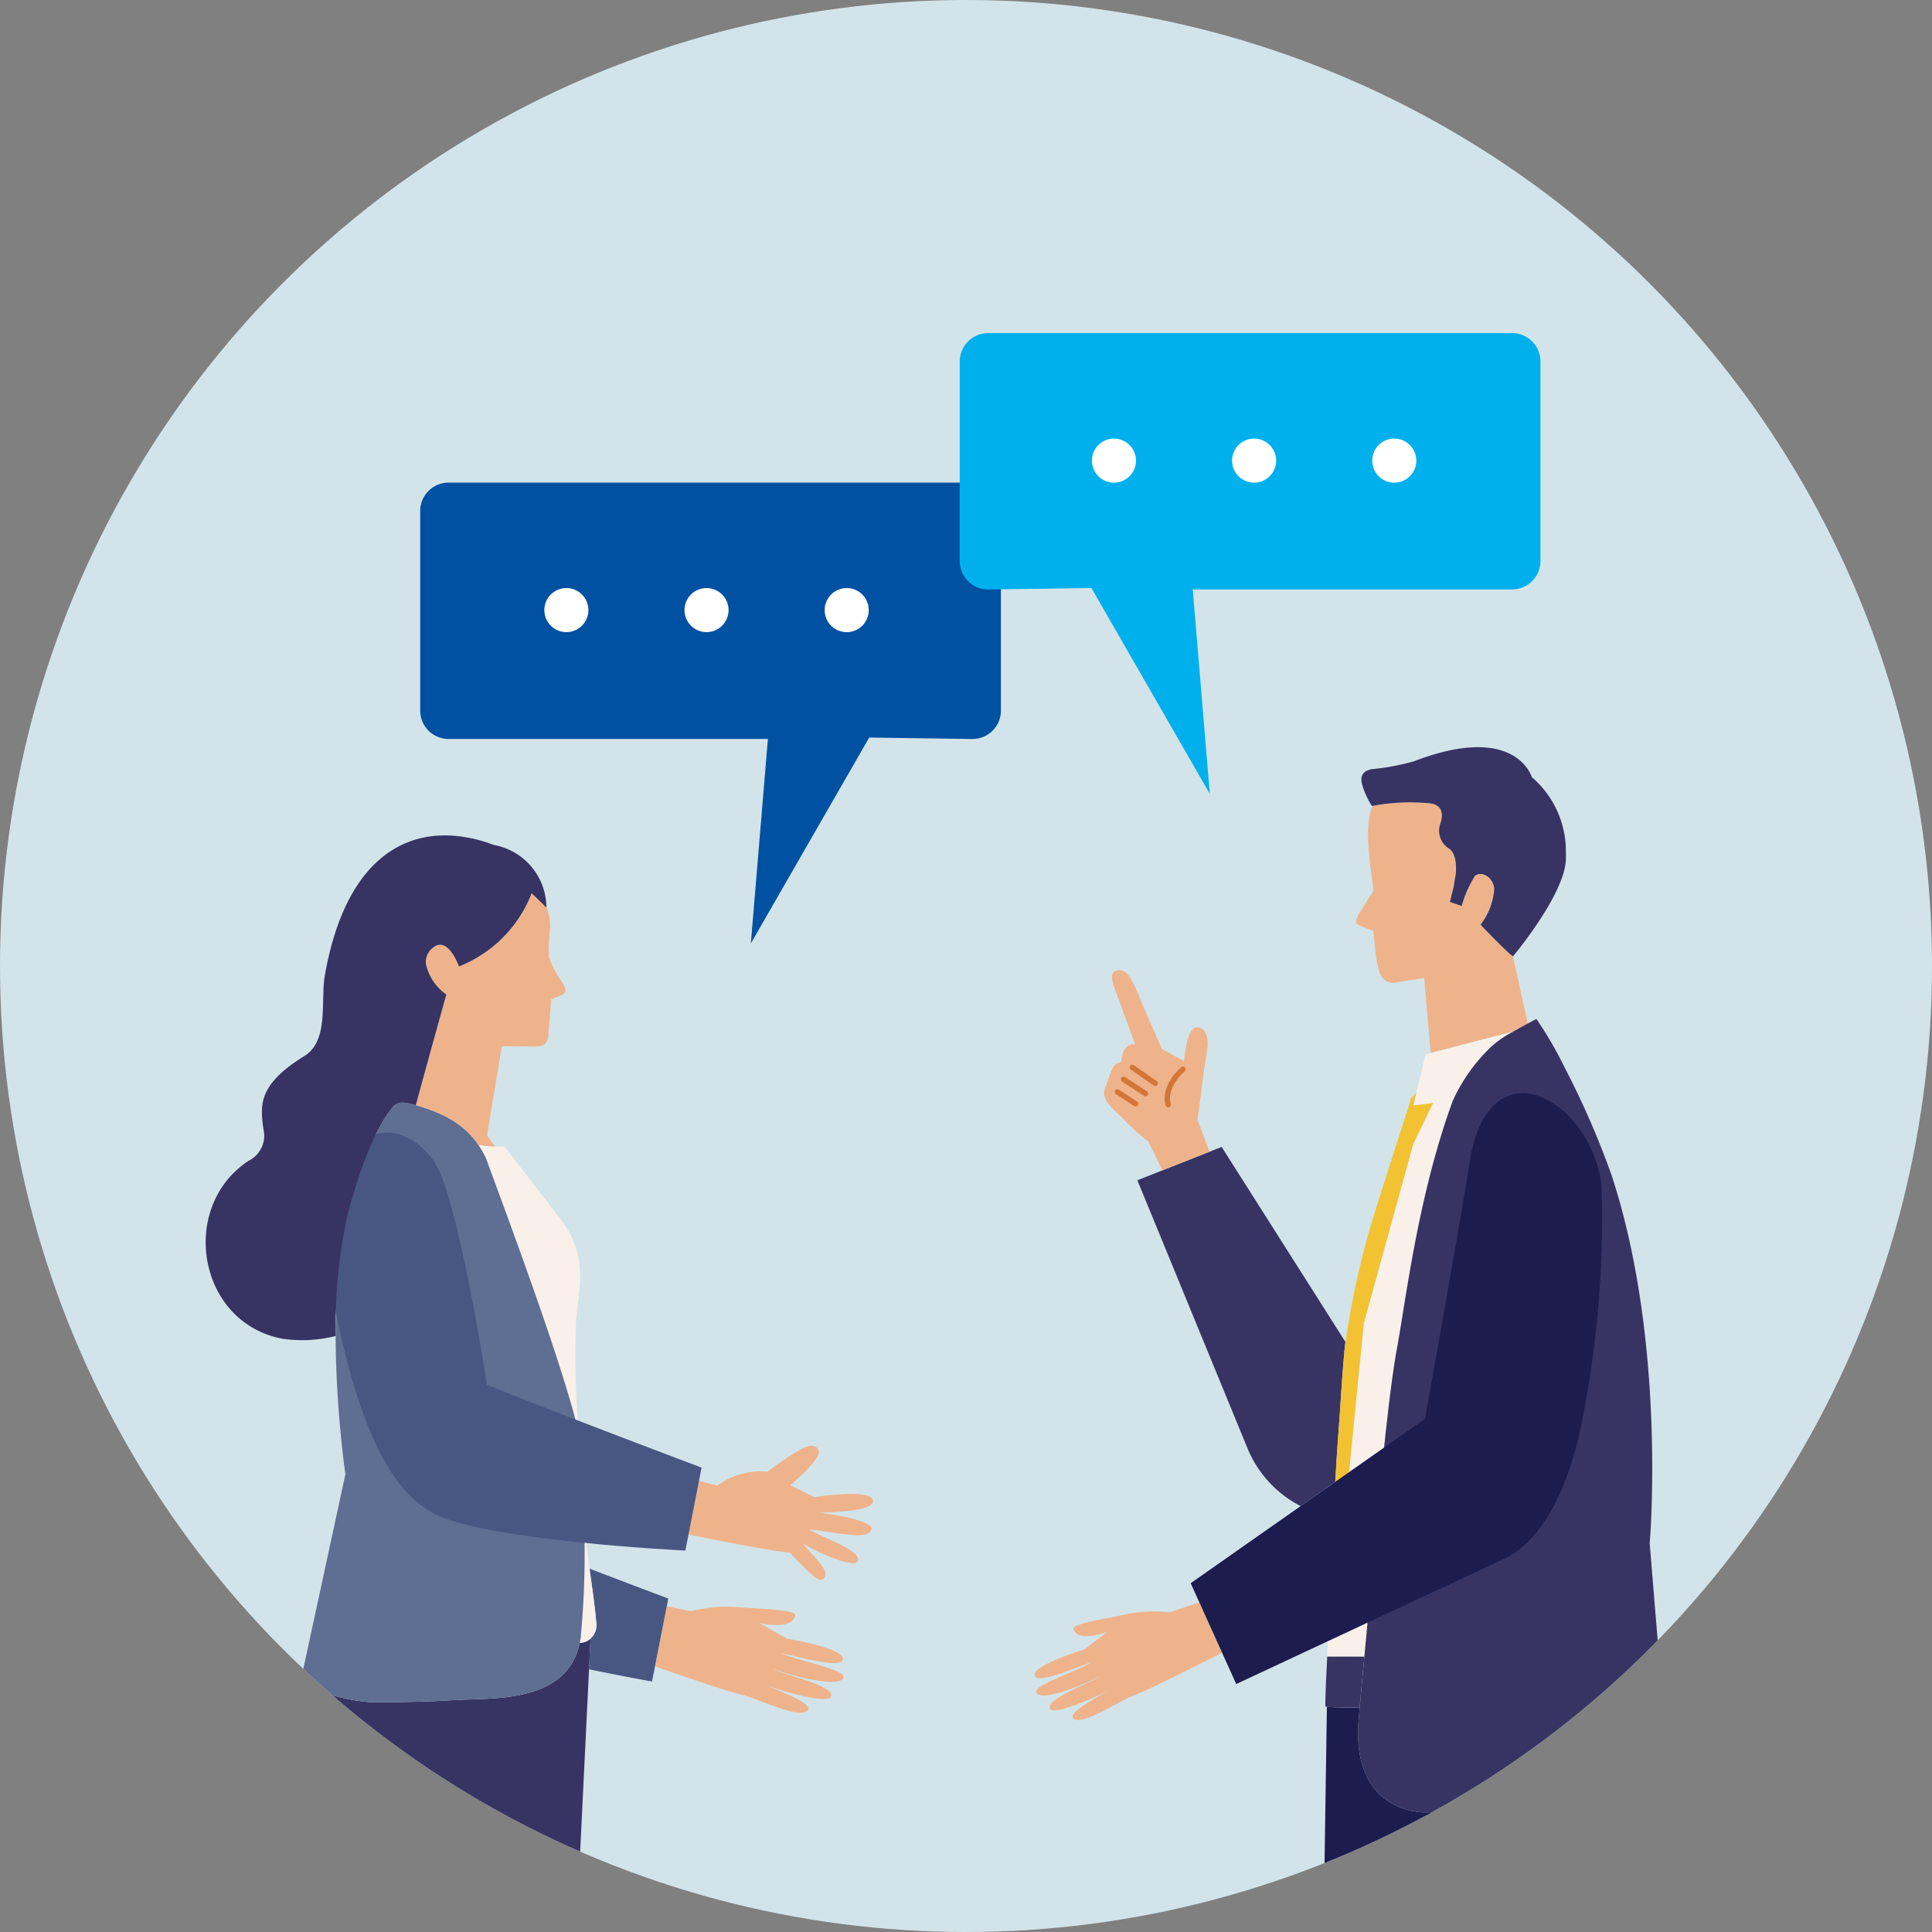 <svg xmlns="http://www.w3.org/2000/svg" xmlns:xlink="http://www.w3.org/1999/xlink" width="153" height="153" viewBox="0 0 153 153">
  <rect x="0" y="0" width="153" height="153" fill="#808080" stroke="none"/>
  <defs>
    <clipPath id="clip-path">
      <circle id="楕円形_21" data-name="楕円形 21" cx="76.5" cy="76.5" r="76.5" transform="translate(357 1583)" fill="#d2e4ea"/>
    </clipPath>
  </defs>
  <g id="sales-flow01" transform="translate(-357 -1569)">
    <circle id="楕円形_4" data-name="楕円形 4" cx="76.5" cy="76.5" r="76.5" transform="translate(357 1569)" fill="#d2e4ea"/>
    <g id="マスクグループ_5" data-name="マスクグループ 5" transform="translate(0 -14)" clip-path="url(#clip-path)">
      <g id="グループ_2054" data-name="グループ 2054" transform="translate(-456 -3849.622)">
        <path id="パス_831" data-name="パス 831" d="M520.2,198.984l-7.8.333s-.515-.514,4.773-2.65l.058-2.274h3.088Z" transform="translate(422 5459)" fill="#373463"/>
        <path id="パス_832" data-name="パス 832" d="M521.6,116.848l-2.025,33.4,1.749,44.143h-5.891l-7.086-41.144-4.443-36.09c4.466.585,9.269.621,17.7-.31" transform="translate(422 5459)" fill="#0e0f34"/>
        <path id="パス_833" data-name="パス 833" d="M493.608,199.317s0-.515,5.288-2.65l.062-2.446,3.084.138-.119,4.625Z" transform="translate(422 5459)" fill="#373463"/>
        <path id="パス_834" data-name="パス 834" d="M496.08,108.795c.385.041,1.743.056,2.6.062-.028.306-.054.6-.078.882-.661,7.6,5.277,7.415,5.278,7.415a58.7,58.7,0,0,0,12.533.181l-7.438,35.788-5.451,41.3-1.477-.067-3.083-.139-1.912-.086-1.589-44.293Z" transform="translate(422 5459)" fill="#1c1c4f"/>
        <path id="パス_835" data-name="パス 835" d="M511.988,54.677l-1.174-5.32a.381.381,0,0,1-.039-.024l-.036-.026-.013-.009-.033-.026-.028-.022-.012-.011c-.613-.507-2.338-2.307-2.338-2.307l.012-.018-.075-.079a5.183,5.183,0,0,0,1.074-2.83c-.158-1.253-1.432-1.442-1.636-.828a8.735,8.735,0,0,0-.938,2.19l-.939-.313.124-.493.189-.759c.02-.236.155-.956.155-.956.053-.64.031-1.749-.623-2.077a1.688,1.688,0,0,1-.623-1.869s.648-1.513-.831-1.661a16.167,16.167,0,0,0-4.5.2l0,.006c-.731,1.639-.18,4.578.059,6.729L498.8,45.7c-.478.778-.623,1.067,0,1.275l.959.365.144,1.438c.159,1.435.331,2.819,1.606,2.659,1.27-.215,2.276-.358,2.276-.358l.514,5.933,6.529-1.69c.415-.24.826-.465,1.155-.641" transform="translate(422 5459)" fill="#efb38b"/>
        <path id="パス_836" data-name="パス 836" d="M499.625,34.536a18.9,18.9,0,0,0,3.334-.62c4.363-1.678,6.736-1.187,8-.377a3.539,3.539,0,0,1,1.015.974,2.855,2.855,0,0,1,.3.561c.021.055.031.088.031.088a7.9,7.9,0,0,1,.783.773,7.732,7.732,0,0,1,1.919,5.081c0,.191.005.384,0,.584,0,2.7-4.013,7.552-4.188,7.757a.385.385,0,0,1-.04-.024l-.035-.026-.014-.01c-.01-.007-.021-.017-.032-.026l-.028-.022-.013-.01c-.613-.507-2.337-2.308-2.337-2.308l.011-.017-.074-.079a5.183,5.183,0,0,0,1.074-2.83c-.159-1.254-1.432-1.443-1.637-.829a8.745,8.745,0,0,0-.938,2.191l-.938-.313.123-.493.189-.759c.02-.236.155-.956.155-.956.054-.641.032-1.749-.623-2.077a1.69,1.69,0,0,1-.623-1.869s.648-1.513-.83-1.661a16.136,16.136,0,0,0-4.5.2l-.028,0-.044,0a6.539,6.539,0,0,1-.787-1.765c-.152-.726.179-1,.776-1.145" transform="translate(422 5459)" fill="#373463"/>
        <path id="パス_837" data-name="パス 837" d="M496.954,87.612c.045-.652.091-1.289.139-1.916.031-.483.062-.945.091-1.389.119-1.751.226-3.169.309-3.962.016-.151.033-.3.052-.456l-9.8-15.44-.964.381-3.73,1.475-1.981.784,8.744,21.28A8.989,8.989,0,0,0,494,92.894l2.738-1.92c.067-1.141.138-2.266.213-3.362" transform="translate(422 5459)" fill="#373463"/>
        <path id="パス_838" data-name="パス 838" d="M485.839,62.31l.554-4.273c.345-1.725.395-2.744-.382-3.029s-1.073,1.116-1.251,2.633l-1.743-.943-1.66-3.786c-.816-2.156-1.278-2.652-2.02-2.4-.632.216-.011,1.518.3,2.387l1.267,3.463s-.332-.19-.735.246c-.466.5-.211,1.138-.552,1.183-.613.08-.8,1.308-.986,1.7-.591,1.045.241,1.7,1.232,2.651a16.6,16.6,0,0,0,2.071,1.874l1.122,2.288,3.73-1.476Z" transform="translate(422 5459)" fill="#efb38b"/>
        <path id="パス_839" data-name="パス 839" d="M484.544,58.132a.213.213,0,0,1,.273.328c-.015.012-1.464,1.237-1.1,2.582a.213.213,0,0,1-.134.256l-.017.005a.214.214,0,0,1-.261-.151c-.43-1.6,1.175-2.963,1.243-3.02" transform="translate(422 5459)" fill="#d37637"/>
        <path id="パス_840" data-name="パス 840" d="M480.5,58.033a.214.214,0,0,1,.3-.053l1.806,1.258a.214.214,0,0,1,.053.3.224.224,0,0,1-.1.079.213.213,0,0,1-.193-.026l-1.806-1.258a.213.213,0,0,1-.053-.3" transform="translate(422 5459)" fill="#d37637"/>
        <path id="パス_841" data-name="パス 841" d="M479.8,58.981a.212.212,0,0,1,.3-.062l1.728,1.125a.213.213,0,0,1,.063.3.217.217,0,0,1-.108.084.208.208,0,0,1-.187-.022l-1.729-1.125a.214.214,0,0,1-.062-.3" transform="translate(422 5459)" fill="#d37637"/>
        <path id="パス_842" data-name="パス 842" d="M479.312,59.977a.212.212,0,0,1,.295-.062l1.44.937a.213.213,0,0,1-.232.358l-1.441-.938a.214.214,0,0,1-.062-.295" transform="translate(422 5459)" fill="#d37637"/>
        <path id="パス_843" data-name="パス 843" d="M496.107,104.8h2.94l-.012.128c-.135,1.437-.258,2.765-.361,3.927-.984-.006-2.646-.025-2.7-.082h0c-.079-.086.132-3.972.132-3.972" transform="translate(422 5459)" fill="#373463"/>
        <path id="パス_844" data-name="パス 844" d="M496.108,104.8h0c.016-.458.034-2.436.051-2.911.105-.39.875-3.67.875-3.67l1.961-19.8,3.923-14.2,1.568-3.247-1.167.151-.4.051.245-1.014.734-3.044.2-.052,6.737-1.743a8.221,8.221,0,0,0-1.681,1.139,13.825,13.825,0,0,0-3.092,4.308c-2.753,7.443-3.758,15.989-4.435,19.654-.871,4.705-1.811,16.261-2.578,24.383l-.012.128.012-.128Z" transform="translate(422 5459)" fill="#f9f0ea"/>
        <path id="パス_845" data-name="パス 845" d="M503.32,61.119l1.166-.151-1.569,3.247L499,78.42l-1.961,19.8s-.77,3.28-.876,3.671h0c-.031.113.035-1.479.155-3.88.053-1.266.112-1.048.175-2.345.133-2.728.288-5.473.466-8.056.044-.651.091-1.288.139-1.915.031-.484.061-.945.091-1.39.118-1.75.226-3.169.309-3.962a65.986,65.986,0,0,1,2.482-11.056l2.768-8.685.418-.447-.245,1.015Z" transform="translate(422 5459)" fill="#f2c233"/>
        <path id="パス_846" data-name="パス 846" d="M498.6,109.74c.025-.282.051-.577.078-.883.1-1.162.225-2.49.361-3.927l.012-.128c.766-8.122,1.706-19.678,2.577-24.383.678-3.665,1.683-12.211,4.435-19.654a13.815,13.815,0,0,1,3.093-4.309,8.206,8.206,0,0,1,1.681-1.138c.924-.537,1.838-1,1.838-1a30.676,30.676,0,0,1,2.262,3.9,67.234,67.234,0,0,1,3.673,8.427c4.4,13.324,3.034,29.205,3.034,29.205l1.713,20.8c-9.551,1.136-14.7,1.136-19.479.507,0,0-5.939.182-5.278-7.414" transform="translate(422 5459)" fill="#373463"/>
        <path id="パス_847" data-name="パス 847" d="M483.613,101.313a11.043,11.043,0,0,0-3.292.117c-1.555.373-4.5.749-4.318,1.229.419,1.087,2.719.182,2.719.182l-1.888,1.416s-4.029,1.224-3.9,2.028c.117.741,2.711-.394,4.436-1-1.088.71-4.6,1.81-4.3,2.381.356.684,3.174-.345,5.135-1.341-1.1.692-4.549,1.906-4.019,2.645.335.468,3.514-.883,4.729-1.549-1.079.62-3.511,1.93-2.87,2.322.7.43,2.649-.847,4.484-1.751.839-.242,5.5-2.594,7.254-3.486l-1.806-4c-1,.341-2.357.805-2.359.807" transform="translate(422 5459)" fill="#efb38b"/>
        <path id="パス_848" data-name="パス 848" d="M517.819,67.4c-.885-6.641-8.69-11.161-10.37-2.146-.672,4.466-3.607,20.739-3.607,20.739l-7.1,4.98L494,92.894,485.293,99l.679,1.5,1.806,4,1.122,2.485,20.842-9.743c3.936-1.581,5.835-7.209,6.595-11.382A80.84,80.84,0,0,0,517.819,67.4" transform="translate(422 5459)" fill="#1c1c4f"/>
        <path id="パス_849" data-name="パス 849" d="M435.378,198.518s-.123-.49-1.962-1.226a19.04,19.04,0,0,1-2.409-2.885l-3.173-.036v1.313l.065,2.834h.613l.093-2.34,3.462,2.217Z" transform="translate(422 5459)" fill="#373463"/>
        <path id="パス_850" data-name="パス 850" d="M418.409,199.317s-.016-.505-1.659-1.612A19.03,19.03,0,0,1,415,194.376l-3.1-.7-.276,1.282-.535,2.784.6.13.585-2.268,2.917,2.9Z" transform="translate(422 5459)" fill="#373463"/>
        <path id="パス_851" data-name="パス 851" d="M414.593,158.986l-2.684,34.687,3.094.7,7.347-34.562a23.214,23.214,0,0,1-7.757-.828" transform="translate(422 5459)" fill="#efb38b"/>
        <path id="パス_852" data-name="パス 852" d="M427.835,194.372l3.173.035,2.928-37.356a35.976,35.976,0,0,1-8.669,2.476Z" transform="translate(422 5459)" fill="#efb38b"/>
        <path id="パス_853" data-name="パス 853" d="M436.909,103.732c-.923,4.471-6.17,4.372-8.964,4.485-2.322.093-2.624.185-7.2.218-1.1.008-4.033-.464-5.254-1.388-2.31,5.908-2.943,9.74-.545,19.3-1.471,10.667-1.126,29.645-1.471,32.247a9.648,9.648,0,0,0,1.119.4,23.233,23.233,0,0,0,7.757.828c.912-.044,1.885-.135,2.916-.287a35.937,35.937,0,0,0,8.669-2.477q.613-.258,1.241-.545l2.589-53.116a1.227,1.227,0,0,1-.8.327Z" transform="translate(422 5459)" fill="#373463"/>
        <path id="パス_854" data-name="パス 854" d="M452.893,104.549c1.917.4,4.832,1.244,4.851.44.021-.871-4.429-1.6-4.429-1.6l-2.2-1.238s2.568.638,2.86-.575c.129-.535-3.053-.52-4.757-.7a11.835,11.835,0,0,0-3.512.339l-1.9-.382-.085.434-.833,4.247-.015.076c2.388.834,6.27,2.164,7.051,2.281,2.075.7,4.32,1.785,5.007,1.229.626-.506-2.14-1.555-3.374-2.062,1.385.537,4.95,1.524,5.24.98.459-.859-3.376-1.663-4.64-2.243,2.223.781,5.359,1.478,5.641.7.234-.647-3.647-1.321-4.9-1.924" transform="translate(422 5459)" fill="#efb38b"/>
        <path id="パス_855" data-name="パス 855" d="M437.688,97.851c.209,1.557.41,2.8.538,4.336a1.454,1.454,0,0,1-.461,1.2l-.118,2.43c2.835.591,4.988.967,4.988.967l.236-1.2.015-.076.832-4.247.085-.433.121-.613s-2.787-1.049-6.236-2.366" transform="translate(422 5459)" fill="#485782"/>
        <path id="パス_856" data-name="パス 856" d="M436.621,78.128c.278-2.686.974-5.135-1.311-8.063l-4.363-5.654a9.1,9.1,0,0,1-2.065-.124,8.245,8.245,0,0,1,.6,1.063c2.263,6.134,6.275,16.984,7.362,21.828a72.2,72.2,0,0,1-.226-9.05" transform="translate(422 5459)" fill="#f9f0ea"/>
        <path id="パス_857" data-name="パス 857" d="M438.226,102.188c-.23-2.761-.7-4.566-1.018-8.966a70.112,70.112,0,0,1-.23,10.12c-.019.134-.042.264-.068.391l.061-.016a1.367,1.367,0,0,0,1.255-1.529" transform="translate(422 5459)" fill="#f9f0ea"/>
        <path id="パス_858" data-name="パス 858" d="M436.847,87.177c-1.087-4.844-5.1-15.694-7.362-21.828a8.245,8.245,0,0,0-.6-1.063c-.9-1.326-2.339-2.455-5.214-3.214-.575-.152-1.153-.262-1.552.212-1.672,1.982-3,6.221-3.615,8.656-1.987,7.929-.152,20.5-.148,20.421l-3.407,15.75c-.131,1.539,4.372,2.335,5.8,2.324,4.577-.033,4.879-.125,7.2-.218,2.794-.113,8.042-.014,8.964-4.485.026-.127.05-.257.069-.391a70.006,70.006,0,0,0,.229-10.12c-.023-1.574-.053-3.043-.082-4.261a10.019,10.019,0,0,0-.278-1.783" transform="translate(422 5459)" fill="#5f6e93"/>
        <path id="パス_859" data-name="パス 859" d="M455.843,93.416c1.693-.06,4.3-.161,4.28-.94-.021-1.024-4.644-.294-4.644-.294l-1.887-.943s2.57-2.169,2.233-2.771c-.4-.707-1.131-.438-4.06,1.7a5.787,5.787,0,0,0-3.957,1.1l-1.45-.375-.833,4.247c2.011.414,6.319,1.277,8.033,1.445,1.971,2.1,2.422,2.408,2.73,1.959.411-.6-.815-1.54-1.686-2.678,1.547.932,4.087,1.917,4.328,1.4.381-.823-2.713-1.84-3.886-2.522,2.265.215,4.764.923,4.977-.029.14-.626-2.841-1.157-4.178-1.295" transform="translate(422 5459)" fill="#efb38b"/>
        <path id="パス_860" data-name="パス 860" d="M429.56,83.277s-2.319-15.2-4.251-17.776c-3.883-5.178-10.024-.777-8.244,9.275,2.19,12.365,5.056,16.929,8.244,18.677,3.993,2.19,19.966,2.963,19.966,2.963l.25-1.276.833-4.247.2-1.047s-11.979-4.508-17-6.569" transform="translate(422 5459)" fill="#485782"/>
        <path id="パス_861" data-name="パス 861" d="M427.346,50.157s-.843-2.42-2.014-1.518a1.445,1.445,0,0,0-.6,1.3,3.955,3.955,0,0,0,1.618,2.437s-.995,3.559-2.241,8.113q-.088.324-.18.656c2.7.757,4.083,1.857,4.954,3.141a9.626,9.626,0,0,0,1.322.131l-.636-.878,1.157-6.971.047-.094,1.421.013c1.576,0,2.233.247,2.246-1.174l.215-2.545.452-.2c.453-.2,1.077-.267.352-1.243a8.949,8.949,0,0,1-.98-1.847,11.669,11.669,0,0,1,.089-2.312,3.961,3.961,0,0,0-.276-1.657l-.135-.132-1.047-1.017a10.209,10.209,0,0,1-5.763,5.8" transform="translate(422 5459)" fill="#efb38b"/>
        <path id="パス_862" data-name="パス 862" d="M418.5,69.941c.61-2.435,1.942-6.674,3.615-8.657.4-.473.977-.363,1.551-.212.09.024.174.049.261.073l.179-.655c1.247-4.554,2.241-8.112,2.241-8.113a3.956,3.956,0,0,1-1.617-2.437,1.444,1.444,0,0,1,.6-1.3c1.172-.9,2.015,1.519,2.015,1.519a10.209,10.209,0,0,0,5.762-5.8l1.047,1.017.117.114a5.062,5.062,0,0,0-4.175-4.956,11.237,11.237,0,0,0-3.4-.743c-4.356-.217-8.464,2.625-9.964,11.026-.367,2.059.346,5.211-1.625,6.431-3.924,2.426-3.481,4.09-3.18,6.224a2.241,2.241,0,0,1-1.262,2.088c-5.534,3.678-4.009,12.812,2.7,14.079a10.721,10.721,0,0,0,4.217-.218,40.313,40.313,0,0,1,.924-9.479" transform="translate(422 5459)" fill="#373463"/>
        <path id="パス_863" data-name="パス 863" d="M468.013,11.841H426.527a2.25,2.25,0,0,0-2.25,2.251v15.8a2.25,2.25,0,0,0,2.25,2.251h25.285l-1.35,16.188,9.373-16.3,8.178.115a2.251,2.251,0,0,0,2.251-2.251v-15.8a2.251,2.251,0,0,0-2.251-2.251" transform="translate(422 5459)" fill="#0051a2"/>
        <path id="パス_864" data-name="パス 864" d="M456.309,21.937a1.745,1.745,0,1,0,1.744-1.744,1.744,1.744,0,0,0-1.744,1.744" transform="translate(422 5459)" fill="#fff"/>
        <path id="パス_865" data-name="パス 865" d="M445.209,21.937a1.744,1.744,0,1,0,1.744-1.744,1.744,1.744,0,0,0-1.744,1.744" transform="translate(422 5459)" fill="#fff"/>
        <path id="パス_866" data-name="パス 866" d="M434.108,21.937a1.744,1.744,0,1,0,1.745-1.744,1.744,1.744,0,0,0-1.745,1.744" transform="translate(422 5459)" fill="#fff"/>
        <path id="パス_867" data-name="パス 867" d="M469.256,0h41.486a2.25,2.25,0,0,1,2.25,2.251v15.8a2.25,2.25,0,0,1-2.25,2.251H485.457l1.35,16.188-9.373-16.3-8.178.115a2.251,2.251,0,0,1-2.251-2.251V2.251A2.251,2.251,0,0,1,469.256,0" transform="translate(422 5459)" fill="#00b0ed"/>
        <path id="パス_868" data-name="パス 868" d="M480.96,10.1a1.744,1.744,0,1,1-1.744-1.744A1.744,1.744,0,0,1,480.96,10.1" transform="translate(422 5459)" fill="#fff"/>
        <path id="パス_869" data-name="パス 869" d="M492.06,10.1a1.744,1.744,0,1,1-1.744-1.744A1.744,1.744,0,0,1,492.06,10.1" transform="translate(422 5459)" fill="#fff"/>
        <path id="パス_870" data-name="パス 870" d="M503.161,10.1a1.745,1.745,0,1,1-1.745-1.744,1.744,1.744,0,0,1,1.745,1.744" transform="translate(422 5459)" fill="#fff"/>
      </g>
    </g>
  </g>
</svg>
